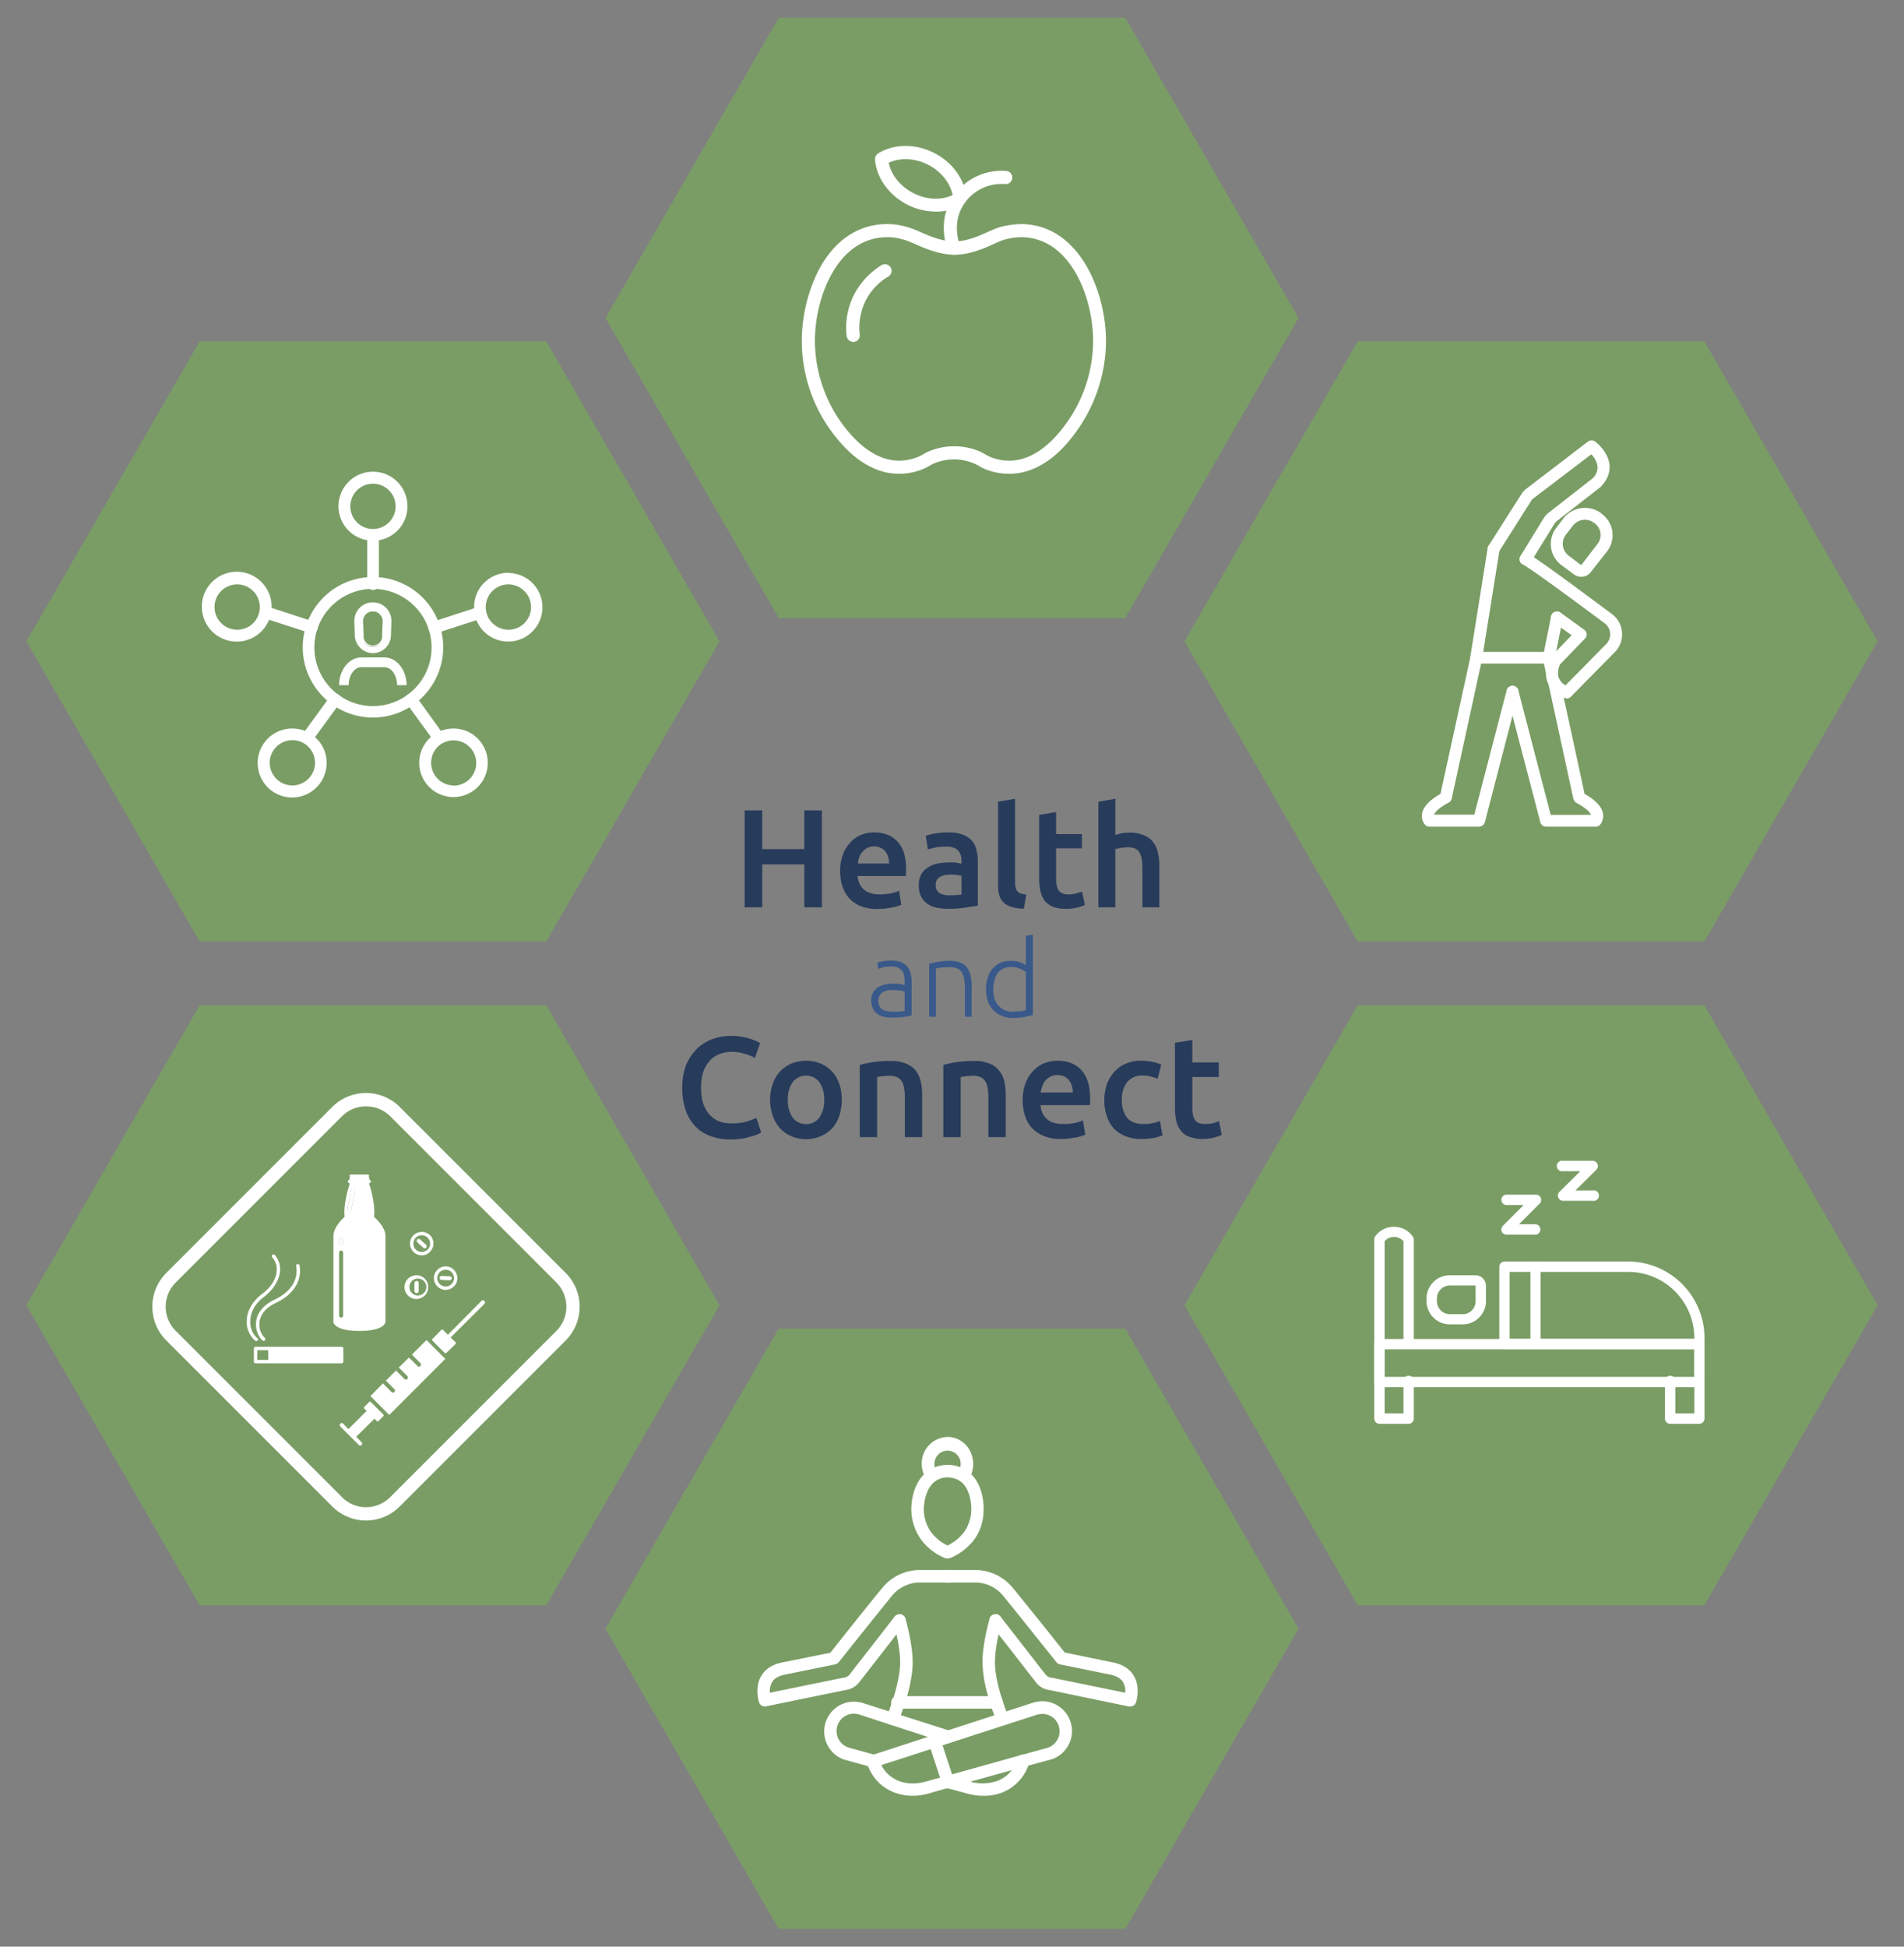 <svg id="Layer_1" data-name="Layer 1" xmlns="http://www.w3.org/2000/svg" viewBox="0 0 900 920"><rect x="0" y="0" width="900" height="920" fill="#808080" stroke="none"/><polygon points="531.9 8.4 368.1 8.4 286.2 150.3 368.1 292.1 531.9 292.1 613.8 150.3 531.9 8.4" style="fill:#7a9d65"/><g id="_543" data-name="543"><path d="M442.4,100A30.7,30.7,0,0,1,429,96.8c-8.7-4.5-14.7-12.6-15.4-21.4a3.2,3.2,0,0,1,1.5-2.9c7.4-4.6,17.5-4.7,26.3-.3s14.7,12.6,15.4,21.4a3.2,3.2,0,0,1-1.5,2.9A24.1,24.1,0,0,1,442.4,100ZM420.1,76.9c1.2,5.9,5.5,11.2,11.7,14.4s13.1,3.4,18.5.9c-1.2-5.9-5.5-11.2-11.7-14.4h0C432.4,74.7,425.5,74.4,420.1,76.9Z" style="fill:#fff"/><path d="M451,120.4a3.1,3.1,0,0,1-2.9-2c-.9-2.2-4.9-13.6,1.9-24.7a27.6,27.6,0,0,1,25.6-12.9,3.1,3.1,0,1,1-.4,6.2,21.3,21.3,0,0,0-19.9,10c-5.4,8.7-1.9,18.1-1.5,19.1a3.2,3.2,0,0,1-1.7,4.1Z" style="fill:#fff"/><path d="M477.1,223.9a29.5,29.5,0,0,1-12.8-2.8l-.4-.2a18.2,18.2,0,0,0-2.7-1.5,24.1,24.1,0,0,0-10.2-2.3,25.3,25.3,0,0,0-10.2,2.2l-2.8,1.6-.4.2a29.5,29.5,0,0,1-12.8,2.8c-11.7,0-23.2-7.5-33.1-21.9A72.2,72.2,0,0,1,379,161.1c0-12.5,3.5-25.9,9.3-35.8,7.5-12.7,18.3-19.4,31.1-19.4a32,32,0,0,1,8.7,1.2,37,37,0,0,1,5.4,1.9h.1c4.8,2.2,11.5,5.2,17.8,5.1s12.7-3.2,16.7-5h.1a29.3,29.3,0,0,1,4.9-1.9,44,44,0,0,1,9.4-1.3c27.8,0,40.3,32.3,40.3,55.2a73.5,73.5,0,0,1-11.2,38.6C501.7,215.5,489.7,223.9,477.1,223.9Zm-10-8.4a22.8,22.8,0,0,0,10,2.2c13.1,0,23.2-11.6,29.4-21.3a67.1,67.1,0,0,0,10.2-35.3c0-20.3-10.6-49-34.1-49a31.4,31.4,0,0,0-7.6,1.1,26.6,26.6,0,0,0-4.1,1.6h-.1c-4.4,2.1-11.8,5.5-19.3,5.6s-15.3-3.4-20.4-5.7H431a23,23,0,0,0-4.5-1.6,24.4,24.4,0,0,0-7.1-1c-13.2,0-21.3,8.9-25.7,16.4-5.3,9-8.5,21.1-8.5,32.6a67.2,67.2,0,0,0,11.6,37.4c6.1,8.8,15.9,19.2,28.1,19.2a23.5,23.5,0,0,0,10-2.2l3.3-1.8a30.9,30.9,0,0,1,25.7,0Z" style="fill:#fff"/><path d="M403.3,161.6a3.2,3.2,0,0,1-3.1-2.8,34.2,34.2,0,0,1,4.3-21,36.3,36.3,0,0,1,12.2-12.5,3.2,3.2,0,0,1,4.3,1.1,3.1,3.1,0,0,1-1.1,4.3,27.9,27.9,0,0,0-10.1,10.2,28.9,28.9,0,0,0-3.4,17.3,3.1,3.1,0,0,1-2.8,3.4Z" style="fill:#fff"/></g><polygon points="531.9 627.9 368.1 627.9 286.2 769.7 368.1 911.6 531.9 911.6 613.8 769.7 531.9 627.9" style="fill:#7a9d65"/><path d="M473.9,815.4a2.9,2.9,0,0,1-2.7-1.8c-.8-1.8-1.9-4.7-3-8.1a3,3,0,1,1,5.7-1.8c1,3.2,2.1,6,2.8,7.7a3,3,0,0,1-1.7,3.8A2,2,0,0,1,473.9,815.4Z" style="fill:#fff"/><path d="M421.9,815.3l-1.1-.2a3,3,0,0,1-1.6-3.9c1-2.4,1.9-5.1,2.7-7.5a2.9,2.9,0,0,1,3.8-1.9,3,3,0,0,1,1.9,3.7c-.9,2.6-1.9,5.4-2.9,8A3.1,3.1,0,0,1,421.9,815.3Z" style="fill:#fff"/><path d="M440.4,700.5a2.9,2.9,0,0,1-2.4-1.3,13,13,0,0,1-2.3-7.4,12.5,12.5,0,0,1,12.2-12.7c6.7,0,12.1,5.7,12.1,12.7a12.3,12.3,0,0,1-2.2,7.3,2.8,2.8,0,0,1-4.1.8,3,3,0,0,1-.8-4.1,6.8,6.8,0,0,0,1.2-4,6.2,6.2,0,1,0-12.4,0,7.3,7.3,0,0,0,1.2,4.1,3,3,0,0,1-.8,4.1A3.4,3.4,0,0,1,440.4,700.5Z" style="fill:#fff"/><path d="M361.6,806.5a2.9,2.9,0,0,1-2.8-2c-.1-.3-2.2-6.9,1-12.4,1.9-3.3,5.2-5.4,9.8-6.4l22.9-4.6c4.2-5.4,22.4-28.2,25.2-31.4a22.9,22.9,0,0,1,16.5-7.7h13.7a3,3,0,1,1,0,5.9H434.4a17.2,17.2,0,0,0-12.2,5.6c-2.8,3.3-23,28.6-25.7,32a2.9,2.9,0,0,1-1.8,1.1l-24,4.9c-2.8.6-4.8,1.8-5.8,3.6a8.8,8.8,0,0,0-1,4.9l34.7-7.1h.3a4.4,4.4,0,0,0,2.6-1.4L422.9,764a2.9,2.9,0,1,1,4.6,3.6l-21.4,27.5a9.7,9.7,0,0,1-6.3,3.6l-37.6,7.7Z" style="fill:#fff"/><path d="M534.2,806.5h-.6L496,798.7a9.3,9.3,0,0,1-6.3-3.6l-21.4-27.5a2.9,2.9,0,0,1,4.6-3.6l21.4,27.5a4.4,4.4,0,0,0,2.6,1.4h.3l34.7,7.1a8.8,8.8,0,0,0-1-4.9c-1-1.8-3-3-5.8-3.6l-24-4.9a2.9,2.9,0,0,1-1.8-1.1c-2.7-3.4-22.9-28.7-25.7-32a17.2,17.2,0,0,0-12.2-5.6H447.9a3,3,0,1,1,0-5.9h13.7a22.9,22.9,0,0,1,16.5,7.7c2.8,3.2,21,26,25.2,31.3l22.9,4.7c4.6,1,7.9,3.1,9.8,6.4,3.2,5.5,1.1,12.1,1,12.4A2.9,2.9,0,0,1,534.2,806.5Z" style="fill:#fff"/><path d="M424.8,807.5h-1a3,3,0,0,1-1.9-3.7c2.3-7.2,3.6-13.5,3.6-18.3,0-7.7-3.1-18.7-3.2-18.8a3,3,0,0,1,2.1-3.6,2.8,2.8,0,0,1,3.6,2c.2.5,3.4,11.9,3.4,20.4,0,5.5-1.3,12.2-3.8,20.1A3,3,0,0,1,424.8,807.5Z" style="fill:#fff"/><path d="M447.9,736.6l-1.1-.2a26.8,26.8,0,0,1-11.5-8.9,24.9,24.9,0,0,1-4.5-12.9h0c-.3-6.8,1.9-16.1,9.1-20.2a16.5,16.5,0,0,1,16.1,0c7.2,4,9.3,13.4,8.9,20.2a23.6,23.6,0,0,1-4.4,13,27.3,27.3,0,0,1-11.5,8.8Zm-11.2-22.3a19.3,19.3,0,0,0,3.4,9.8,21.1,21.1,0,0,0,7.8,6.3,21.9,21.9,0,0,0,7.8-6.3,19.2,19.2,0,0,0,3.4-9.8c.2-4.1-.8-11.9-6-14.8a12.1,12.1,0,0,0-5.2-1.3,10.5,10.5,0,0,0-5,1.3c-4.6,2.6-6.4,9.5-6.2,14.8Z" style="fill:#fff"/><path d="M413,835.2h-.8l-12.8-3.5h-.1a14.1,14.1,0,0,1,4.4-27.5,16.1,16.1,0,0,1,4.3.7L449.1,818a3.1,3.1,0,0,1,1.9,3.8,3.1,3.1,0,0,1-3.8,1.9l-41-13.4a10.9,10.9,0,0,0-2.5-.4,8.2,8.2,0,0,0-2.6,16l12.7,3.5a2.9,2.9,0,0,1,2,3.7A2.8,2.8,0,0,1,413,835.2Z" style="fill:#fff"/><path d="M464.8,848.7a30,30,0,0,1-9.2-1.5l-8.2-2.2h-.2a3,3,0,0,1-1.9-3.7,2.9,2.9,0,0,1,3.6-2h.1l8.3,2.3h.1a20.9,20.9,0,0,0,14.4-.1,15.2,15.2,0,0,0,8.6-8.8c0-.1-.1-.3-.1-.4a3.1,3.1,0,0,1,3-3l1,.2h.1a3.5,3.5,0,0,1,1.8,1.6,3.3,3.3,0,0,1,.2,2.4A21.7,21.7,0,0,1,474.1,847,24,24,0,0,1,464.8,848.7Zm17.8-13.5Zm-1.8-3.6Zm0,0Z" style="fill:#fff"/><path d="M448.2,845.1a3,3,0,0,1-3-3h0a2.2,2.2,0,0,1,.1-.8,3.1,3.1,0,0,1,2.9-2.2,3,3,0,0,1,2.9,3,1.7,1.7,0,0,1-.1.7A2.9,2.9,0,0,1,448.2,845.1Z" style="fill:#fff"/><path d="M431.5,848.7c-10,0-18.5-5.6-21.6-15.2a2.9,2.9,0,0,1,.2-2.4,3.5,3.5,0,0,1,1.8-1.6h.2l76.2-24.8a16.1,16.1,0,0,1,4.3-.7,14.1,14.1,0,0,1,4.4,27.5h-.1l-12.8,3.5H484l-35,9.7a.1.1,0,0,0-.1.1l-8.2,2.3A30.3,30.3,0,0,1,431.5,848.7Zm-14.9-14.5c3.8,7.5,12.6,10.6,22.3,7.4h.1l8.3-2.3h.1l35.1-9.8h.1l12.6-3.5a8.2,8.2,0,0,0-2.6-16,10.9,10.9,0,0,0-2.5.4Zm-2.9,1Zm0,0Zm82.4-6.5Z" style="fill:#fff"/><path d="M448.1,845.1a3,3,0,0,1-2.8-2.1L439,823.9a3,3,0,1,1,5.6-1.9l6.3,19.2a2.9,2.9,0,0,1-1.9,3.7Z" style="fill:#fff"/><path d="M471,807.5H424.8a3,3,0,1,1,0-5.9h42.3a59.9,59.9,0,0,1-2.7-16.2c0-8.5,3.2-19.9,3.4-20.4a2.8,2.8,0,0,1,3.6-2,2.8,2.8,0,0,1,2,3.6c0,.1-3.1,11.1-3.1,18.8,0,4.8,1.2,11.1,3.6,18.3a3.1,3.1,0,0,1-.5,2.6A2.7,2.7,0,0,1,471,807.5Z" style="fill:#fff"/><polygon points="805.6 475 641.8 475 559.9 616.9 641.8 758.7 805.6 758.7 887.5 616.9 805.6 475" style="fill:#7a9d65"/><path d="M665.8,672.9H652a2.5,2.5,0,0,1-2.4-2.5V585.8a2.3,2.3,0,0,1,.4-1.4,10.6,10.6,0,0,1,8.9-4.6h0a10.6,10.6,0,0,1,8.9,4.6,2.4,2.4,0,0,1,.5,1.4v49.5a2.5,2.5,0,0,1-4.9,0V586.6a5.8,5.8,0,0,0-4.5-2,5.7,5.7,0,0,0-4.4,2V668h8.9V653.2a2.5,2.5,0,1,1,4.9,0v17.2A2.5,2.5,0,0,1,665.8,672.9Z" style="fill:#fff"/><path d="M803.3,672.9H789.5a2.5,2.5,0,0,1-2.5-2.5V653.2a2.5,2.5,0,1,1,4.9,0V668h9V635.3a2.4,2.4,0,0,1,2.4-2.5,2.5,2.5,0,0,1,2.4,2.5v35.1A2.5,2.5,0,0,1,803.3,672.9Z" style="fill:#fff"/><path d="M803.3,655.6H652a2.4,2.4,0,0,1-2.4-2.4v-18a2.4,2.4,0,0,1,2.4-2.4H803.3a2.4,2.4,0,0,1,2.4,2.4v18A2.4,2.4,0,0,1,803.3,655.6Zm-148.8-4.9H800.9v-13H654.5Z" style="fill:#fff"/><path d="M803.3,637.6H711.2a2.5,2.5,0,0,1-2.5-2.4V598.6a2.5,2.5,0,0,1,2.5-2.4h58.4a36.2,36.2,0,0,1,36.1,36.2v2.8A2.4,2.4,0,0,1,803.3,637.6Zm-89.7-4.9h87.3v-.3a31.3,31.3,0,0,0-31.3-31.3h-56Z" style="fill:#fff"/><path d="M691.4,625.9h-6.1a11,11,0,0,1-11-11v-1.2a11,11,0,0,1,11-11h12.1a5,5,0,0,1,5,5v7.2A11,11,0,0,1,691.4,625.9Zm-6.1-18.4a6.2,6.2,0,0,0-6.1,6.2v1.2a6.2,6.2,0,0,0,6.1,6.2h6.1a6.1,6.1,0,0,0,6.1-6.2v-7.2a.3.3,0,0,0-.1-.2Z" style="fill:#fff"/><path d="M725.8,637.6a2.4,2.4,0,0,1-2.4-2.4V598.6a2.4,2.4,0,0,1,4.8,0v36.6A2.4,2.4,0,0,1,725.8,637.6Z" style="fill:#fff"/><path d="M726.1,583.5h-14a2.5,2.5,0,0,1-2.3-1.5,2.7,2.7,0,0,1,.6-2.7l9.8-9.8h-8.1a2.4,2.4,0,0,1-2.4-2.4,2.4,2.4,0,0,1,2.4-2.5h14a2.4,2.4,0,0,1,2.2,1.5,2.5,2.5,0,0,1-.5,2.7l-9.8,9.8h8.1a2.5,2.5,0,0,1,0,4.9Z" style="fill:#fff"/><path d="M752.8,567.5H738.9a2.5,2.5,0,0,1-2.3-1.5,2.4,2.4,0,0,1,.5-2.7l9.9-9.8h-8.1a2.5,2.5,0,1,1,0-4.9h13.9a2.5,2.5,0,0,1,2.3,1.5,2.5,2.5,0,0,1-.5,2.7l-9.9,9.8h8.1a2.5,2.5,0,1,1,0,4.9Z" style="fill:#fff"/><polygon points="805.6 161.3 641.8 161.3 559.9 303.1 641.8 445 805.6 445 887.5 303.1 805.6 161.3" style="fill:#7a9d65"/><path d="M754.3,390.7H730.8a2.8,2.8,0,0,1-2.7-2.1l-15.9-60.9a2.8,2.8,0,0,1,5.5-1.4L733,385.1h19c-.3-.9-1.6-2.8-6.5-5.5a3,3,0,0,1-1.8-2.4.3.3,0,0,1-.1-.2l-11.7-54a2.7,2.7,0,0,1,2.1-3.3,2.9,2.9,0,0,1,3.4,2.1q5.9,26.7,11.6,53.4c2.5,1.4,7.6,4.6,8.6,8.8a6.5,6.5,0,0,1-1,5.4A2.8,2.8,0,0,1,754.3,390.7Zm-9.6-11.6Z" style="fill:#fff"/><path d="M733.6,320.4a2.8,2.8,0,0,1-2.8-2.2c-.5-2.1-.9-4.3-1.4-6.4v-.9a2.7,2.7,0,0,1,2.8-2.8,2.8,2.8,0,0,1,2.8,2.3v.2c.5,2.1,1,4.3,1.4,6.5a2.7,2.7,0,0,1-2.1,3.3Z" style="fill:#fff"/><path d="M699.1,390.7H675.7a2.8,2.8,0,0,1-2.4-1.3,6.5,6.5,0,0,1-1-5.4c1.1-4.3,6.1-7.4,8.6-8.8q7.1-32.6,14.2-64.9a2.8,2.8,0,1,1,5.5,1.1c-4.8,21.9-9.5,43.7-14.3,65.6h0a2.9,2.9,0,0,1-1.9,2.5c-4.9,2.7-6.2,4.6-6.5,5.5h19l15.3-58.8a2.9,2.9,0,0,1,3.5-2,2.8,2.8,0,0,1,2,3.4l-15.8,60.9A3,3,0,0,1,699.1,390.7Z" style="fill:#fff"/><path d="M747.4,272.6a5.9,5.9,0,0,1-3.5-1.2l-5.8-4.3h0a12.5,12.5,0,0,1-2.5-17.6L739,245a12.9,12.9,0,0,1,17.9-2.4l.3.3a12.5,12.5,0,0,1,2.5,17.6l-7.7,9.8A5.6,5.6,0,0,1,747.4,272.6Zm-5.9-10,5.8,4.4h.2l7.6-9.9a6.9,6.9,0,0,0-1.3-9.8l-.3-.2a7.2,7.2,0,0,0-10,1.3l-3.4,4.4a7,7,0,0,0,1.4,9.8Z" style="fill:#fff"/><path d="M732.1,313.6H697.8a2.7,2.7,0,0,1-2.1-.9,2.9,2.9,0,0,1-.7-2.3l8.2-51.3a2.8,2.8,0,0,1,5.6.9l-7.7,48.1h28.7l3.4-16.8a2.8,2.8,0,0,1,3.3-2.2,2.7,2.7,0,0,1,2.2,3.2l-3.8,19.1A2.9,2.9,0,0,1,732.1,313.6Z" style="fill:#fff"/><path d="M721.1,267a2.8,2.8,0,0,1-1.5-.4,2.8,2.8,0,0,1-.9-3.8l11.1-18.1a10.3,10.3,0,0,1,2.5-2.6l20.5-16a7.2,7.2,0,0,0,2.3-5.8,10.1,10.1,0,0,0-2.9-5.6L725,235.4h-.1l-.9.9-15.5,24.5a2.9,2.9,0,0,1-3.9.9,2.7,2.7,0,0,1-.9-3.9l15.6-24.5a10.4,10.4,0,0,1,2.3-2.4l29-22.2a3,3,0,0,1,3.4,0c.3.2,6.1,4.5,6.8,11,.3,3.6-1,7-4,10.2q-.1.3-.3.3l-20.8,16.2v.2a2,2,0,0,0-.9.9l-11.2,18.1A2.6,2.6,0,0,1,721.1,267Z" style="fill:#fff"/><path d="M740.6,330.1l-.9-.2c-.2-.1-5.8-1.9-8-7.1-1.5-3.4-1.2-7.3.8-11.5a2.2,2.2,0,0,1,.5-.8l9.9-10.3-8.6-6.1a2.8,2.8,0,0,1,3.3-4.6l11.2,8.1a2.8,2.8,0,0,1,1.2,2,2.7,2.7,0,0,1-.8,2.2L737.4,314c-1.1,2.6-1.3,4.8-.5,6.6a7.7,7.7,0,0,0,3.1,3.3l19.2-19.5a6.5,6.5,0,0,0-.8-9.9c-32.6-24.3-37.7-27.3-38.5-27.7a2.7,2.7,0,0,1-1.3-3.7,2.8,2.8,0,0,1,3.7-1.4c2.6,1.2,15.9,10.8,39.5,28.4a11.7,11.7,0,0,1,4.9,8.8,11.8,11.8,0,0,1-3.5,9.4l-20.6,20.9A2.7,2.7,0,0,1,740.6,330.1Z" style="fill:#fff"/><polygon points="258.2 475 94.4 475 12.5 616.9 94.4 758.7 258.2 758.7 340.1 616.9 258.2 475" style="fill:#7a9d65"/><path d="M184,668.7l-8.9-8.9,5.9-6,4.1,4.1a.9.9,0,0,0,.7.3.9.9,0,0,0,.6-.3,1,1,0,0,0,0-1.4l-4-4,4.8-4.8,4,4a.9.9,0,0,0,.7.3,1.1,1.1,0,0,0,.7-.3,1.1,1.1,0,0,0,0-1.3l-4.1-4.1,4.8-4.7,4.1,4a.7.7,0,0,0,.6.3.9.9,0,0,0,.7-.3,1,1,0,0,0,0-1.4l-4-4,6.9-6.9,8.9,8.9Z" style="fill:#fff"/><path d="M227.6,614.8l-15.9,16-2.3-2.3a.6.6,0,0,0-.8,0l-4.2,4.3a.5.5,0,0,0-.2.4l.2.4,5.8,5.8.4.2a.5.5,0,0,0,.4-.2l4.3-4.2a.9.9,0,0,0,.1-.5.8.8,0,0,0-.1-.4l-2.3-2.2,16-15.9a1.2,1.2,0,0,0,0-1.4,1,1,0,0,0-1.4,0Z" style="fill:#fff"/><path d="M175.3,662.6a.5.5,0,0,0-.8,0l-2.3,2.3a.5.5,0,0,0,0,.8l1.1,1.1-8.6,8.6-2.5-2.6a1,1,0,0,0-1.3,0,1,1,0,0,0,0,1.4l8.7,8.7a.9.9,0,0,0,.7.3.7.7,0,0,0,.6-.3.9.9,0,0,0,0-1.3l-2.5-2.6,8.6-8.5,1.1,1.1.4.2.4-.2,2.3-2.3a.6.6,0,0,0,0-.8Z" style="fill:#fff"/><path d="M203.1,583.6a5.9,5.9,0,0,0-3.7-1.4,6,6,0,0,0-4.2,1.8,5.6,5.6,0,0,0,.4,7.8,5.5,5.5,0,0,0,3.7,1.5h0a5.3,5.3,0,0,0,4.1-1.9A5.5,5.5,0,0,0,203.1,583.6Zm-.8,6.8a4.2,4.2,0,0,1-3,1.3,4.2,4.2,0,0,1-2.6-1,4,4,0,0,1-.3-5.6h0a4,4,0,0,1,5.6-.3A4,4,0,0,1,202.3,590.4Z" style="fill:#fff"/><path d="M196.9,611.1a.9.9,0,0,0,1-1v-3.7a.9.9,0,0,0-1-1,1,1,0,0,0-1,1v3.7A1,1,0,0,0,196.9,611.1Z" style="fill:#fff"/><path d="M200.1,589.7a.9.9,0,0,0,.6.3.9.9,0,0,0,.8-.4.9.9,0,0,0-.1-1.3l-2.8-2.5a1,1,0,0,0-1.4,0,1.1,1.1,0,0,0,.1,1.4Z" style="fill:#fff"/><path d="M208.7,604.9l3.8.2h0a1,1,0,0,0,1-.9.9.9,0,0,0-1-1l-3.7-.2a1,1,0,0,0-1,.9.9.9,0,0,0,.9,1Z" style="fill:#fff"/><path d="M214.7,600.3a5.5,5.5,0,0,0-3.8-1.8,5.6,5.6,0,0,0-5.8,5.3,5.6,5.6,0,0,0,5.3,5.8h.2a5.6,5.6,0,0,0,5.6-5.3A5.9,5.9,0,0,0,214.7,600.3Zm-4.2,7.7a4,4,0,0,1-3.8-4.1,3.9,3.9,0,0,1,3.9-3.8h.2a3.7,3.7,0,0,1,2.8,1.3,4.2,4.2,0,0,1,1,2.8A4,4,0,0,1,210.5,608Z" style="fill:#fff"/><path d="M196.9,602.7a5.6,5.6,0,1,0,5.5,5.5A5.5,5.5,0,0,0,196.9,602.7Zm0,9.5a4,4,0,0,1,0-7.9,4,4,0,1,1,0,7.9Z" style="fill:#fff"/><path d="M167,561.6a.9.9,0,0,0-1.1.7l-1.7,9a1,1,0,0,0,.8,1.1h.1a.8.8,0,0,0,.9-.7l1.8-9A1,1,0,0,0,167,561.6Z" style="fill:#fff"/><path d="M161.3,588.3a.9.9,0,0,0,.9-.9V586a.9.9,0,0,0-.9-.9,1,1,0,0,0-1,.9v1.4A1,1,0,0,0,161.3,588.3Z" style="fill:#fff"/><path d="M182.2,623.8V584.2c0-4.3-4.6-8.4-5.4-9.1.8-6.1-2-14.7-2.2-15.3v-.7a.7.7,0,0,0,.7-.8.8.8,0,0,0-.7-.8v-.2a3,3,0,0,0-.3-1.2l.2-.4a.6.6,0,0,0-.5-.6h-8.2a.6.6,0,0,0-.6.6.5.5,0,0,0,.3.4,1.9,1.9,0,0,0-.3,1.2v.2c-.4.1-.8.4-.8.8a.8.8,0,0,0,.8.8v.7c-.2.6-3,9.2-2.3,15.3-.8.7-5.3,4.8-5.3,9.2v39.5a2.5,2.5,0,0,0,.6,2.2c1.1,1.3,4,3,11.7,3h0c7.7,0,10.6-1.7,11.7-3A3,3,0,0,0,182.2,623.8ZM160.3,586a1,1,0,0,1,1-.9.9.9,0,0,1,.9.9v1.4a.9.9,0,0,1-.9.9,1,1,0,0,1-1-.9Zm1.9,35.8a.9.9,0,0,1-.9.9,1,1,0,0,1-1-.9V592a1.1,1.1,0,0,1,1-1,1,1,0,0,1,.9,1Zm3.8-50.1a.8.8,0,0,1-.9.7H165a1,1,0,0,1-.8-1.1l1.7-9a.9.9,0,0,1,1.1-.7,1,1,0,0,1,.8,1.1Z" style="fill:#fff"/><path d="M162.3,637.3a.9.9,0,0,0-.3-.6l-.5-.2H120.8l-.6.2a1.4,1.4,0,0,0-.2.6v6.2a1.4,1.4,0,0,0,.2.6l.6.2h40.7l.5-.2h0a.9.9,0,0,0,.3-.6Zm-35.5,5.4h-5.2v-4.6h5.2Z" style="fill:#fff"/><path d="M121.2,633.8a.9.9,0,0,0,.6-.3.7.7,0,0,0-.2-1.1,10.1,10.1,0,0,1-3.3-7.9c0-3.7,1.7-8,6.6-11.7s7.5-8.8,7.5-12.8a10.2,10.2,0,0,0-2.5-6.9.8.8,0,0,0-1.2,1.2,8,8,0,0,1,2.1,5.7c0,3.4-1.8,7.7-6.9,11.5s-7.3,8.8-7.3,13a11.8,11.8,0,0,0,4.1,9.2Z" style="fill:#fff"/><path d="M129.8,614.2c-6.3,3-8.9,7.6-8.8,11.7a10.9,10.9,0,0,0,3,7.6l.6.2.6-.2a.9.9,0,0,0,0-1.2h0a8.7,8.7,0,0,1-2.6-6.4c0-3.5,2-7.4,7.9-10.2,8.2-3.9,11.4-9.9,11.3-15.1a11.4,11.4,0,0,0-.2-2.6.8.8,0,0,0-1.6.4,15,15,0,0,1,.2,2.2c0,4.6-2.6,9.9-10.4,13.6Z" style="fill:#fff"/><path d="M173,718.6a22.5,22.5,0,0,1-15.9-6.6L78.6,633.5a22.6,22.6,0,0,1,0-31.9l78.5-78.5a22.6,22.6,0,0,1,31.8,0l78.5,78.5a22.6,22.6,0,0,1,0,31.9L188.9,712A22.5,22.5,0,0,1,173,718.6Zm0-195.7a15.8,15.8,0,0,0-11.4,4.7L83.1,606.1a16.1,16.1,0,0,0,0,22.9l78.5,78.5a15.8,15.8,0,0,0,11.4,4.8,16.2,16.2,0,0,0,11.5-4.8L263,629a16.1,16.1,0,0,0,4.7-11.4,16.4,16.4,0,0,0-4.7-11.5l-78.5-78.5A16,16,0,0,0,173,522.9Z" style="fill:#fff"/><polygon points="258.2 161.3 94.4 161.3 12.5 303.1 94.4 445 258.2 445 340.1 303.1 258.2 161.3" style="fill:#7a9d65"/><path d="M160.1,328.3a2.8,2.8,0,0,0-3.9.6l-12,16.5a17.3,17.3,0,0,0-6-1.1,16.3,16.3,0,1,0,16.2,16.2,15.9,15.9,0,0,0-5.5-12.1l11.8-16.2A2.8,2.8,0,0,0,160.1,328.3Zm-21.9,42.9a10.7,10.7,0,1,1,10.7-10.7A10.7,10.7,0,0,1,138.2,371.2Z" style="fill:#fff"/><path d="M192.6,239.3a16.3,16.3,0,1,0-19,16v20.2a2.8,2.8,0,1,0,5.5,0V255.3A16.2,16.2,0,0,0,192.6,239.3ZM176.3,250A10.7,10.7,0,1,1,187,239.3,10.7,10.7,0,0,1,176.3,250Z" style="fill:#fff"/><path d="M214.4,344.3a17.3,17.3,0,0,0-6,1.1l-11.9-16.5a2.9,2.9,0,0,0-3.9-.6,2.7,2.7,0,0,0-.6,3.9l11.7,16.1a16.2,16.2,0,1,0,10.7-4Zm0,26.9a10.7,10.7,0,0,1-5.7-19.7l.5-.3h.1a10.7,10.7,0,1,1,5.1,20.1Z" style="fill:#fff"/><path d="M240.3,270.7A16.2,16.2,0,0,0,224.1,287v.5l-19.7,6.4a2.7,2.7,0,0,0-1.8,3.5,2.8,2.8,0,0,0,2.6,1.9h.9l19.1-6.2a16.2,16.2,0,1,0,15.1-22.3Zm0,26.9A10.7,10.7,0,1,1,251,287,10.6,10.6,0,0,1,240.3,297.6Z" style="fill:#fff"/><path d="M127.2,292.9l19.4,6.3h.8a2.8,2.8,0,0,0,2.7-1.9,2.9,2.9,0,0,0-1.8-3.5l-19.9-6.5V287a16.5,16.5,0,1,0-1.2,5.9Zm-15.1,4.7A10.7,10.7,0,1,1,122.8,287,10.6,10.6,0,0,1,112.1,297.6Z" style="fill:#fff"/><path d="M176.3,339.1a33.2,33.2,0,1,1,33.2-33.2A33.2,33.2,0,0,1,176.3,339.1Zm0-60.8A27.7,27.7,0,1,0,204,305.9,27.7,27.7,0,0,0,176.3,278.3Z" style="fill:#fff"/><path d="M192.2,323.8h-4.5c0-4.6-2.7-8.5-6-8.5H170.8c-3.3,0-6,3.9-6,8.5h-4.5c0-7.2,4.7-13.1,10.5-13.1h10.9C187.5,310.7,192.2,316.6,192.2,323.8Z" style="fill:#fff"/><path d="M176.3,308.1a8,8,0,0,1-8-8l-.3-6.3a8.8,8.8,0,0,1,2.3-6,7.9,7.9,0,0,1,5.7-2.5h.5a7.7,7.7,0,0,1,5.7,2.5,8.8,8.8,0,0,1,2.3,6l-.2,6.3A8.2,8.2,0,0,1,176.3,308.1Zm-.3-19.7a4.8,4.8,0,0,0-3.5,1.6,4.7,4.7,0,0,0-1.4,3.7l.2,6.3a5,5,0,1,0,9.9,0l.2-6.3A4.7,4.7,0,0,0,180,290a4.8,4.8,0,0,0-3.5-1.6Z" style="fill:#fff"/><path d="M176.3,308.7a8.7,8.7,0,0,1-8.6-8.6l-.2-6.2a8.6,8.6,0,0,1,2.4-6.5,8.4,8.4,0,0,1,6.1-2.7h.5a8.4,8.4,0,0,1,6.1,2.7,8.8,8.8,0,0,1,2.4,6.5l-.2,6.2A8.6,8.6,0,0,1,176.3,308.7Zm-.3-22.8a7.2,7.2,0,0,0-5.3,2.3,7.7,7.7,0,0,0-2.1,5.6l.2,6.3a7.5,7.5,0,0,0,14.9,0l.2-6.3a7.7,7.7,0,0,0-2.1-5.6,7.2,7.2,0,0,0-5.3-2.3Zm.3,19.6a5.6,5.6,0,0,1-5.6-5.5l-.2-6.2a5.8,5.8,0,0,1,1.6-4.2,5.2,5.2,0,0,1,3.9-1.7h.5a5.2,5.2,0,0,1,3.9,1.7,5.8,5.8,0,0,1,1.6,4.2l-.2,6.2A5.5,5.5,0,0,1,176.3,305.5ZM176,289a4.1,4.1,0,0,0-3.1,1.4,4.6,4.6,0,0,0-1.3,3.3l.3,6.3a4.4,4.4,0,1,0,8.7,0l.3-6.3a4.6,4.6,0,0,0-1.3-3.3,4.1,4.1,0,0,0-3.1-1.4Z" style="fill:#fff"/><path d="M380.2,383h8.3v45.8h-8.3V408.5H360.3v20.3H352V383h8.3v18.3h19.9Z" style="fill:#273b5b"/><path d="M397.1,411.7a21.6,21.6,0,0,1,1.4-8,16.4,16.4,0,0,1,3.6-5.7,14.6,14.6,0,0,1,5.1-3.5,17.7,17.7,0,0,1,6-1.1c4.7,0,8.4,1.5,11.1,4.4s4,7.3,4,13.2v1.5a7.6,7.6,0,0,0-.1,1.5H405.4a9.2,9.2,0,0,0,2.9,6.4c1.8,1.5,4.3,2.3,7.6,2.3a28.9,28.9,0,0,0,5.3-.5A24.8,24.8,0,0,0,425,421l1,6.6-1.8.7-2.6.6-3.2.5-3.5.2a21.1,21.1,0,0,1-7.9-1.3,15,15,0,0,1-5.6-3.8,15.9,15.9,0,0,1-3.2-5.7A23,23,0,0,1,397.1,411.7Zm23.2-3.6a10.6,10.6,0,0,0-.5-3.1,7.1,7.1,0,0,0-1.3-2.6,6.2,6.2,0,0,0-2.2-1.7,7.4,7.4,0,0,0-3.1-.7,7.9,7.9,0,0,0-3.2.7,7.1,7.1,0,0,0-2.3,1.9,6.4,6.4,0,0,0-1.5,2.5,10.9,10.9,0,0,0-.7,3Z" style="fill:#273b5b"/><path d="M448.2,393.4a18.6,18.6,0,0,1,6.7,1,10.9,10.9,0,0,1,4.3,2.7,9.8,9.8,0,0,1,2.3,4.4,19.3,19.3,0,0,1,.7,5.5v21l-5.6.9a53.5,53.5,0,0,1-8.4.6,25.6,25.6,0,0,1-5.7-.6,11.3,11.3,0,0,1-4.3-1.9,9,9,0,0,1-2.9-3.5,11.5,11.5,0,0,1-1-5.2,10.9,10.9,0,0,1,1.1-5,9.2,9.2,0,0,1,3.2-3.3,12.7,12.7,0,0,1,4.6-1.9,31,31,0,0,1,5.4-.5h2.8l3.1.6V407a12.4,12.4,0,0,0-.3-2.7,6.8,6.8,0,0,0-1.2-2.2,6.1,6.1,0,0,0-2.2-1.5,10.6,10.6,0,0,0-3.4-.5,27.8,27.8,0,0,0-5.1.4l-3.7.9-1-6.4a30.8,30.8,0,0,1,4.4-1.1A39.9,39.9,0,0,1,448.2,393.4Zm.7,29.7a27.3,27.3,0,0,0,5.6-.4v-8.8l-1.9-.4-2.8-.2-2.7.2a8.4,8.4,0,0,0-2.4.7,6.5,6.5,0,0,0-1.8,1.5,4.8,4.8,0,0,0-.6,2.4,4.4,4.4,0,0,0,1.8,4A9.3,9.3,0,0,0,448.9,423.1Z" style="fill:#273b5b"/><path d="M484,429.4a19.1,19.1,0,0,1-5.9-.8,8.8,8.8,0,0,1-3.7-2.1,7,7,0,0,1-2-3.3,16.5,16.5,0,0,1-.6-4.6V378.9l8-1.4v39.6a8.3,8.3,0,0,0,.3,2.4,3.4,3.4,0,0,0,.8,1.7,3.8,3.8,0,0,0,1.6,1.1l2.6.5Z" style="fill:#273b5b"/><path d="M491.2,385.1l8-1.3v10.4h12.2v6.7H499.2V415c0,2.7.4,4.7,1.3,5.9s2.4,1.8,4.5,1.8a14.6,14.6,0,0,0,3.8-.5l2.7-.8,1.3,6.3a25,25,0,0,1-3.6,1.2,20.9,20.9,0,0,1-5.3.6,17.8,17.8,0,0,1-6.1-.9,10.1,10.1,0,0,1-4-2.9,12.9,12.9,0,0,1-2-4.6,28,28,0,0,1-.6-6.1Z" style="fill:#273b5b"/><path d="M519.2,428.8V378.9l8-1.4v17.1l3-.8a20.7,20.7,0,0,1,3.5-.3,17.1,17.1,0,0,1,6.9,1.2,10.3,10.3,0,0,1,4.4,3.2,11.5,11.5,0,0,1,2.3,5,25.9,25.9,0,0,1,.7,6.5v19.4h-8V410.6a31.8,31.8,0,0,0-.3-4.7,10.7,10.7,0,0,0-1.2-3.2,5.5,5.5,0,0,0-2.2-1.8,11.8,11.8,0,0,0-3.5-.5l-3.2.3-2.4.6v27.5Z" style="fill:#273b5b"/><path d="M345,538.5a25,25,0,0,1-9.4-1.7,17.4,17.4,0,0,1-7.1-4.7,20.4,20.4,0,0,1-4.5-7.7,33,33,0,0,1-1.5-10.4,30.2,30.2,0,0,1,1.7-10.4,23.7,23.7,0,0,1,4.9-7.6,21.1,21.1,0,0,1,7.3-4.8,24.4,24.4,0,0,1,9-1.6,29.3,29.3,0,0,1,5.3.4,30.8,30.8,0,0,1,4.1,1l2.9,1.1,1.6.9-2.5,7a18.8,18.8,0,0,0-4.6-1.9,19.7,19.7,0,0,0-6.5-1,15.6,15.6,0,0,0-5.7,1.1,11.7,11.7,0,0,0-4.5,3.1,16.1,16.1,0,0,0-3.1,5.3,23.7,23.7,0,0,0-1,7.4,24.9,24.9,0,0,0,.8,6.8,15.4,15.4,0,0,0,2.6,5.3,13.3,13.3,0,0,0,4.5,3.6,15.7,15.7,0,0,0,6.5,1.2,24.6,24.6,0,0,0,7.3-.9,31.5,31.5,0,0,0,4.4-1.7l2.3,6.9a11.2,11.2,0,0,1-2.2,1.1,18.7,18.7,0,0,1-3.3,1,23.8,23.8,0,0,1-4.2.9A41.2,41.2,0,0,1,345,538.5Z" style="fill:#273b5b"/><path d="M397.9,519.8a23.3,23.3,0,0,1-1.2,7.6,17.2,17.2,0,0,1-3.4,5.9,15.8,15.8,0,0,1-5.4,3.7,17.7,17.7,0,0,1-13.8,0,15.4,15.4,0,0,1-5.3-3.7,17.4,17.4,0,0,1-3.5-5.9,23.3,23.3,0,0,1-1.3-7.6,22.4,22.4,0,0,1,1.3-7.6,16.5,16.5,0,0,1,3.5-5.9,15.8,15.8,0,0,1,5.4-3.7,18.4,18.4,0,0,1,13.6,0,15.8,15.8,0,0,1,5.4,3.7,16.5,16.5,0,0,1,3.5,5.9A22.4,22.4,0,0,1,397.9,519.8Zm-8.3,0a14,14,0,0,0-2.3-8.4,8,8,0,0,0-12.6,0,14,14,0,0,0-2.3,8.4,14.2,14.2,0,0,0,2.3,8.4,8,8,0,0,0,12.6,0A14.2,14.2,0,0,0,389.6,519.8Z" style="fill:#273b5b"/><path d="M406.4,503.3a45,45,0,0,1,6.1-1.3,53.5,53.5,0,0,1,8.4-.6,18.7,18.7,0,0,1,7.2,1.2,11.7,11.7,0,0,1,4.7,3.3,13.4,13.4,0,0,1,2.4,5.1,27.3,27.3,0,0,1,.7,6.6v19.8h-8.2V518.9a22.1,22.1,0,0,0-.4-4.8,7.1,7.1,0,0,0-1.2-3.3,4.7,4.7,0,0,0-2.3-1.8,8.8,8.8,0,0,0-3.5-.6l-3.2.2-2.5.4v28.4h-8.2Z" style="fill:#273b5b"/><path d="M445.9,503.3A45,45,0,0,1,452,502a53.5,53.5,0,0,1,8.4-.6,18.7,18.7,0,0,1,7.2,1.2,10.7,10.7,0,0,1,4.6,3.3,12.2,12.2,0,0,1,2.5,5.1,27.3,27.3,0,0,1,.7,6.6v19.8h-8.2V518.9a22.1,22.1,0,0,0-.4-4.8,7.1,7.1,0,0,0-1.2-3.3,4.7,4.7,0,0,0-2.3-1.8,8.8,8.8,0,0,0-3.5-.6l-3.2.2-2.5.4v28.4h-8.2Z" style="fill:#273b5b"/><path d="M483.4,520a22.7,22.7,0,0,1,1.4-8.2,17,17,0,0,1,3.7-5.8,14.7,14.7,0,0,1,5.3-3.6,17.7,17.7,0,0,1,6-1.1q7.3,0,11.4,4.5c2.7,3,4.1,7.5,4.1,13.5v1.5a8.6,8.6,0,0,0-.1,1.5H491.9a9,9,0,0,0,3,6.6c1.7,1.6,4.3,2.3,7.7,2.3a22.6,22.6,0,0,0,5.4-.5,16.5,16.5,0,0,0,3.9-1.2l1.1,6.7a6.9,6.9,0,0,1-1.9.7,13.1,13.1,0,0,1-2.7.7l-3.2.5a21.7,21.7,0,0,1-3.6.2,20.2,20.2,0,0,1-8.1-1.4,15.4,15.4,0,0,1-5.7-3.8,15.1,15.1,0,0,1-3.3-5.8A24.3,24.3,0,0,1,483.4,520Zm23.7-3.7a8.6,8.6,0,0,0-.5-3.2,7.1,7.1,0,0,0-1.3-2.6,5.8,5.8,0,0,0-2.3-1.8,7.1,7.1,0,0,0-3.1-.6,6.7,6.7,0,0,0-3.3.7,7.6,7.6,0,0,0-2.4,1.8,7.2,7.2,0,0,0-1.5,2.7,16.7,16.7,0,0,0-.8,3Z" style="fill:#273b5b"/><path d="M522,519.8a21.9,21.9,0,0,1,1.2-7.3,17.4,17.4,0,0,1,3.5-5.9,14.5,14.5,0,0,1,5.5-3.9,17,17,0,0,1,7.3-1.4,25,25,0,0,1,9.4,1.8l-1.7,6.7a17,17,0,0,0-3.2-1,16,16,0,0,0-3.9-.5,9.1,9.1,0,0,0-7.3,3.1,13.1,13.1,0,0,0-2.5,8.4,13.5,13.5,0,0,0,2.4,8.4c1.6,2,4.2,3,8,3a19,19,0,0,0,4.1-.4,16.1,16.1,0,0,0,3.5-1l1.2,6.8a23.6,23.6,0,0,1-4.1,1.2,35.5,35.5,0,0,1-5.7.5,18.7,18.7,0,0,1-7.8-1.4,15,15,0,0,1-5.6-3.8,16,16,0,0,1-3.2-5.9A22.1,22.1,0,0,1,522,519.8Z" style="fill:#273b5b"/><path d="M555.4,492.8l8.2-1.3v10.6h12.5V509H563.6v14.3c0,2.9.4,4.9,1.3,6.1s2.4,1.8,4.6,1.8a16.4,16.4,0,0,0,4-.4l2.7-.9,1.3,6.5a23,23,0,0,1-3.7,1.2,20.8,20.8,0,0,1-5.4.7,16.5,16.5,0,0,1-6.3-1.1,8.5,8.5,0,0,1-4-2.9,11.4,11.4,0,0,1-2.1-4.6,30.6,30.6,0,0,1-.6-6.3Z" style="fill:#273b5b"/><path d="M421.6,454a13.3,13.3,0,0,1,4.3.7,8.8,8.8,0,0,1,2.9,2,10.1,10.1,0,0,1,1.6,3.1,14.6,14.6,0,0,1,.5,3.8v16.3l-1.5.3-2.2.4-2.7.3h-3.2a14.5,14.5,0,0,1-3.7-.4,7.1,7.1,0,0,1-3-1.5,5,5,0,0,1-2-2.5,8.1,8.1,0,0,1-.8-3.7,8,8,0,0,1,.8-3.6,7.8,7.8,0,0,1,2.3-2.5,10.5,10.5,0,0,1,3.4-1.4,20.6,20.6,0,0,1,4.4-.4h1.5l1.5.2,1.2.3.7.2v-1.6a11,11,0,0,0-.2-2.6,5.7,5.7,0,0,0-.8-2.3,6.3,6.3,0,0,0-1.9-1.7,7.8,7.8,0,0,0-3.3-.6,19.6,19.6,0,0,0-4.2.4l-2.1.7-.4-2.9a12.8,12.8,0,0,1,2.6-.7A18,18,0,0,1,421.6,454Zm.3,24.1h3.3l2.4-.3v-9.1l-1.7-.6-3.3-.2h-2.5a8.5,8.5,0,0,0-2.4.8,4.5,4.5,0,0,0-2.5,4.2,4.9,4.9,0,0,0,.5,2.5A4,4,0,0,0,417,477a4.9,4.9,0,0,0,2.1.8A11.4,11.4,0,0,0,421.9,478.1Z" style="fill:#39598b"/><path d="M439.2,455.5l3.9-.9a32.8,32.8,0,0,1,6-.5,11.9,11.9,0,0,1,4.9.9,7,7,0,0,1,3.2,2.4,10.1,10.1,0,0,1,1.6,3.8,18.2,18.2,0,0,1,.5,4.8v14.5h-3.2V467.1a21.1,21.1,0,0,0-.4-4.7,8.7,8.7,0,0,0-1.2-3.1,4.8,4.8,0,0,0-2.3-1.7,9.8,9.8,0,0,0-3.6-.5l-4,.2a10.4,10.4,0,0,0-2.2.5v22.7h-3.2Z" style="fill:#39598b"/><path d="M488.2,479.7l-3.7.9a29.4,29.4,0,0,1-5.7.5,12.4,12.4,0,0,1-5.2-1,11.1,11.1,0,0,1-4-2.6,12.4,12.4,0,0,1-2.6-4.3,16,16,0,0,1-.9-5.6,16.3,16.3,0,0,1,.8-5.5,12,12,0,0,1,2.2-4.2,10.1,10.1,0,0,1,3.7-2.8,11.2,11.2,0,0,1,5-1,12,12,0,0,1,4.4.7,9.4,9.4,0,0,1,2.7,1.4V442.3l3.3-.6Zm-3.3-20.4-1.1-.7-1.6-.8-1.9-.6-2.2-.2a8.6,8.6,0,0,0-4.1.9,7.8,7.8,0,0,0-2.6,2.2,11.6,11.6,0,0,0-1.4,3.4,17.7,17.7,0,0,0-.5,4.1c0,3.4.9,6,2.6,7.8a8.7,8.7,0,0,0,6.7,2.7l3.9-.2,2.2-.5Z" style="fill:#39598b"/></svg>